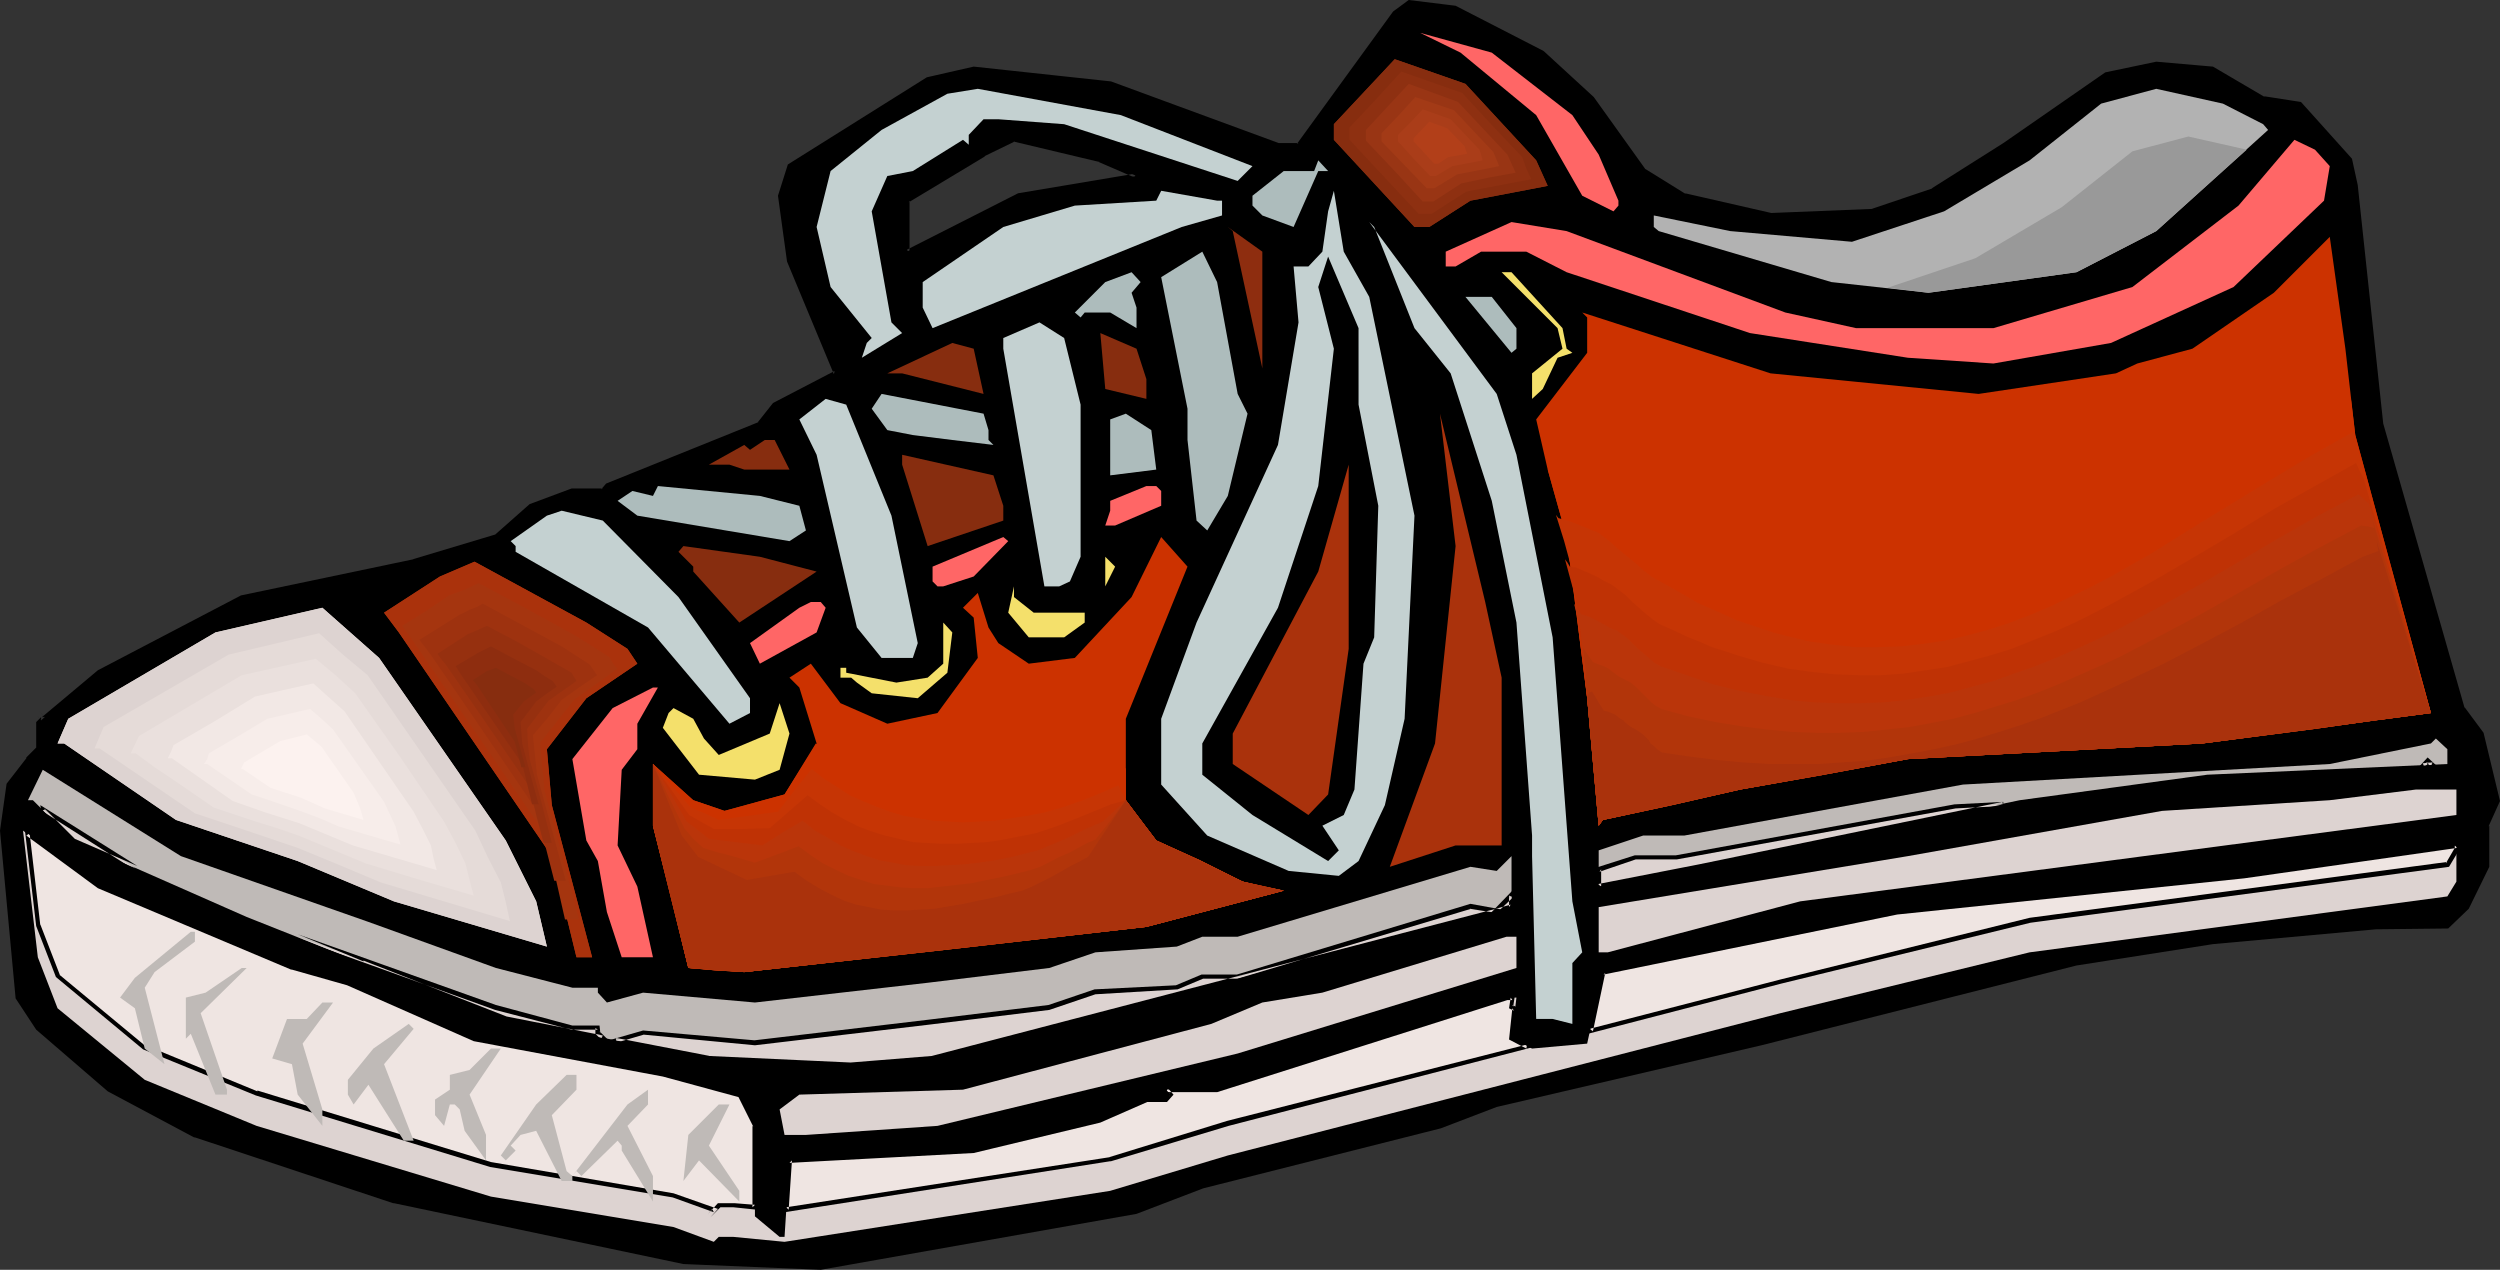 <?xml version="1.0" encoding="UTF-8" standalone="no"?>
<svg
   version="1.0"
   width="129.98mm"
   height="66.019mm"
   id="svg98"
   sodipodi:docname="Sneaker 35.wmf"
   xmlns:inkscape="http://www.inkscape.org/namespaces/inkscape"
   xmlns:sodipodi="http://sodipodi.sourceforge.net/DTD/sodipodi-0.dtd"
   xmlns="http://www.w3.org/2000/svg"
   xmlns:svg="http://www.w3.org/2000/svg">
  <rect width="100%" height="100%" fill="#333333" stroke="none"/>
  <sodipodi:namedview
     id="namedview98"
     pagecolor="#ffffff"
     bordercolor="#000000"
     borderopacity="0.25"
     inkscape:showpageshadow="2"
     inkscape:pageopacity="0.0"
     inkscape:pagecheckerboard="0"
     inkscape:deskcolor="#d1d1d1"
     inkscape:document-units="mm" />
  <defs
     id="defs1">
    <pattern
       id="WMFhbasepattern"
       patternUnits="userSpaceOnUse"
       width="6"
       height="6"
       x="0"
       y="0" />
  </defs>
  <path
     style="fill:#000000;fill-opacity:1;fill-rule:evenodd;stroke:none"
     d="m 223.331,34.584 -7.11,-3.071 -16.968,-4.04 -5.979,2.909 -15.029,9.05 V 49.452 L 200.222,38.462 Z m 79.83,-24.241 9.696,9.05 10.019,14.221 8.08,4.848 16.968,3.879 20.038,-0.808 11.958,-4.04 13.898,-9.05 20.038,-13.898 9.858,-2.101 10.989,0.97 10.019,5.979 7.11,0.97 10.019,11.151 0.97,5.01 5.01,46.866 15.998,55.754 3.878,5.01 3.07,13.09 -2.101,5.01 v 8.08 l -3.878,7.919 -3.878,3.879 h -14.221 l -31.997,2.909 -26.664,4.202 -62.054,15.837 -51.874,11.959 -11.15,4.202 -46.702,11.797 -12.928,5.01 -62.054,10.989 -26.987,-1.131 -56.883,-11.797 -39.107,-13.09 -16.806,-8.888 -14.059,-11.959 -4.04,-6.141 -3.07,-32.806 1.293,-9.05 3.878,-5.01 1.939,-1.939 v -5.01 l 0.97,-0.97 -0.97,-1.131 0.97,1.131 10.989,-9.05 28.118,-14.868 33.774,-6.949 16.16,-4.848 6.949,-6.141 8.08,-2.909 h 5.979 l 0.808,-0.97 30.058,-12.121 2.909,-3.879 11.958,-6.141 -9.05,-21.979 -1.939,-12.929 1.939,-5.818 27.149,-17.13 9.05,-2.101 26.826,3.071 32.966,11.959 h 4.04 l 18.907,-25.857 2.909,-2.262 9.05,1.293 z"
     id="path1" />
  <path
     style="fill:#000000;fill-opacity:1;fill-rule:evenodd;stroke:none"
     d="m 224.785,34.745 -8.565,-3.717 -16.968,-4.04 -6.141,2.909 h -0.162 L 177.921,39.109 V 50.098 l 22.462,-11.312 v 0.162 l 24.402,-4.202 -1.616,-0.646 -23.109,3.879 -21.978,11.151 0.646,0.323 V 39.432 l -0.162,0.323 15.029,-9.05 h -0.162 l 5.979,-2.909 h -0.323 l 16.968,4.04 h -0.162 l 7.11,3.071 0.162,-0.808 z"
     id="path2" />
  <path
     style="fill:#000000;fill-opacity:1;fill-rule:evenodd;stroke:none"
     d="m 303,10.828 -0.162,-0.162 9.696,9.05 v 0 l 10.019,14.221 8.242,4.848 17.13,4.04 20.2,-0.97 11.958,-4.04 14.059,-8.888 20.038,-14.06 -0.323,0.162 10.019,-2.101 h -0.162 l 10.989,0.97 h -0.162 l 10.181,5.979 7.11,0.97 -0.323,-0.162 10.019,10.989 -0.162,-0.162 0.97,5.01 5.01,46.866 v 0 l 16.16,56.078 3.878,5.01 -0.162,-0.162 3.07,13.09 v -0.323 l -2.101,5.01 v 8.242 -0.323 l -3.717,8.08 v -0.162 l -3.878,3.879 0.323,-0.162 h -14.221 l -31.997,3.071 -26.826,4.04 v 0 l -62.054,15.837 -51.874,11.959 -10.989,4.202 -46.864,11.959 v 0 l -13.09,4.848 h 0.162 l -61.893,10.989 v 0 l -26.987,-0.97 h 0.162 l -56.883,-11.959 v 0 l -39.107,-13.09 0.162,0.162 -16.968,-8.888 h 0.162 L 7.757,201.847 H 7.918 l -4.04,-5.979 v 0.162 L 0.808,163.061 v 0.162 l 1.293,-8.888 -0.162,0.162 3.878,-5.01 v 0 L 7.918,147.385 v -5.171 l -0.162,0.323 1.293,-1.293 -1.293,-1.454 -0.646,0.646 1.293,1.454 11.312,-9.373 h -0.162 l 28.118,-14.706 h -0.162 l 33.936,-7.111 v 0 l 16.16,-4.848 7.11,-6.141 -0.323,0.162 8.08,-2.909 v 0 l 6.141,-0.162 0.97,-0.97 h -0.162 l 30.058,-12.121 3.07,-4.04 -0.162,0.162 12.443,-6.303 -9.211,-22.463 v 0.162 L 153.681,38.462 v 0.162 l 1.939,-5.979 -0.162,0.323 27.149,-17.13 -0.162,0.162 9.05,-2.101 h -0.323 l 26.987,2.909 h -0.162 l 33.128,12.121 h 4.363 L 274.396,2.747 v 0.162 l 2.909,-2.101 h -0.323 l 8.888,1.293 -0.162,-0.162 17.291,8.888 0.323,-0.808 L 286.032,1.131 276.82,0 l -3.07,2.262 -18.907,26.019 0.323,-0.162 h -4.04 0.162 l -32.966,-12.121 -26.987,-2.909 -9.211,2.101 -27.31,17.13 -1.939,6.141 1.778,12.929 9.211,22.14 0.162,-0.646 -12.12,6.303 -3.07,3.879 0.323,-0.162 -30.058,12.121 -0.97,1.131 0.323,-0.162 h -6.141 l -8.242,3.071 -6.949,6.141 0.162,-0.162 -16.16,4.848 h 0.162 l -33.936,7.111 -28.118,14.706 -10.989,9.212 h 0.485 l -0.97,-1.131 -0.646,0.646 0.97,1.131 v -0.646 l -0.97,0.97 v 5.333 -0.323 l -1.939,1.939 v 0.162 L 1.293,154.011 0,163.223 l 3.07,32.968 4.04,6.141 14.059,12.121 16.968,9.05 h 0.162 l 38.946,12.929 h 0.162 l 56.883,11.959 v 0 l 26.987,1.131 62.054,-10.989 13.09,-5.01 v 0 l 46.702,-11.797 10.989,-4.202 52.035,-12.121 61.893,-15.676 v 0 l 26.826,-4.202 31.997,-2.909 h -0.162 l 14.382,-0.162 4.04,-3.879 4.04,-8.242 v -8.08 l -0.162,0.162 2.262,-5.01 -3.232,-13.413 -3.717,-5.01 v 0.162 L 468.316,83.228 v 0 l -5.01,-46.866 -1.131,-5.171 -10.019,-11.151 -7.272,-1.131 0.162,0.162 -10.181,-5.979 -11.15,-0.97 -10.019,2.101 -20.038,13.898 -14.059,8.888 h 0.162 l -11.958,4.04 h 0.162 l -20.038,0.808 h 0.162 l -16.968,-3.879 0.162,0.162 -8.08,-5.01 0.162,0.162 -10.181,-14.221 -9.858,-9.05 z"
     id="path3" />
  <path
     style="fill:#ff6666;fill-opacity:1;fill-rule:evenodd;stroke:none"
     d="m 308.979,22.625 5.171,7.757 3.878,9.05 v 0.97 l -0.97,1.131 -6.141,-3.071 -9.05,-15.837 -14.867,-12.282 -7.918,-3.879 14.059,3.879 z"
     id="path4" />
  <path
     style="fill:#872d0f;fill-opacity:1;fill-rule:evenodd;stroke:none"
     d="m 301.868,31.513 2.262,5.01 -15.19,2.909 -8.08,5.171 h -2.909 L 262.115,27.473 v -3.071 l 11.958,-12.767 13.898,4.848 z"
     id="path5" />
  <path
     style="fill:#872d0f;fill-opacity:1;fill-rule:evenodd;stroke:none"
     d="m 301.868,31.513 2.262,5.01 -15.19,2.909 -8.08,5.171 h -2.909 L 262.115,27.473 v -3.071 l 11.958,-12.767 13.898,4.848 z"
     id="path6" />
  <path
     style="fill:#8e3011;fill-opacity:1;fill-rule:evenodd;stroke:none"
     d="m 299.121,30.867 0.808,2.262 0.97,2.101 -12.766,2.424 -3.555,2.262 -3.232,2.101 h -2.586 l -6.787,-7.272 -6.787,-7.272 v -2.424 l 5.171,-5.495 5.01,-5.495 5.979,2.101 5.979,2.101 5.818,6.303 z"
     id="path7" />
  <path
     style="fill:#993514;fill-opacity:1;fill-rule:evenodd;stroke:none"
     d="m 296.212,30.382 1.616,3.555 -5.333,0.97 -5.333,1.131 -2.747,1.778 -2.747,1.778 h -2.101 l -5.494,-5.979 -5.656,-5.979 v -2.101 l 8.403,-9.05 9.696,3.555 4.848,5.171 z"
     id="path8" />
  <path
     style="fill:#a33a16;fill-opacity:1;fill-rule:evenodd;stroke:none"
     d="m 293.465,29.897 1.131,2.747 -4.04,0.808 -4.202,0.808 -4.525,2.747 h -1.454 l -4.363,-4.525 -4.525,-4.687 v -1.616 l 3.394,-3.555 3.232,-3.555 7.595,2.586 z"
     id="path9" />
  <path
     style="fill:#aa3d19;fill-opacity:1;fill-rule:evenodd;stroke:none"
     d="m 290.718,29.412 0.323,0.97 0.323,1.131 -5.979,1.131 -3.232,1.939 h -1.131 l -3.232,-3.394 -3.07,-3.394 v -1.293 l 2.424,-2.424 2.424,-2.586 2.747,0.97 2.747,0.97 2.747,2.909 z"
     id="path10" />
  <path
     style="fill:#b23f19;fill-opacity:1;fill-rule:evenodd;stroke:none"
     d="m 287.809,28.766 0.485,1.454 -3.717,0.646 -1.939,1.293 h -0.808 l -4.04,-4.363 v -0.646 l 3.07,-3.232 3.555,1.293 z"
     id="path11" />
  <path
     style="fill:#c4d1d1;fill-opacity:1;fill-rule:evenodd;stroke:none"
     d="m 246.117,32.645 -2.909,2.909 -34.098,-11.151 -12.928,-0.97 h -2.909 l -2.909,3.071 v 1.939 l -1.131,-0.97 -9.858,6.141 -5.01,0.97 -3.07,6.949 3.878,21.817 2.101,2.101 -7.918,4.848 0.97,-2.909 0.97,-0.97 -8.08,-10.02 -2.747,-11.797 2.747,-10.989 10.019,-8.08 12.928,-7.111 5.979,-0.97 28.118,5.171 z"
     id="path12" />
  <path
     style="fill:#b2b2b2;fill-opacity:1;fill-rule:evenodd;stroke:none"
     d="m 444.723,24.403 0.97,1.131 -21.978,19.878 -15.675,8.08 -29.088,4.04 -19.069,-2.101 -33.936,-10.02 -0.97,-0.808 v -2.262 l 15.029,3.071 23.917,2.101 18.099,-5.979 16.806,-10.02 14.059,-11.151 10.827,-2.909 13.09,2.909 z"
     id="path13" />
  <path
     style="fill:#ff6666;fill-opacity:1;fill-rule:evenodd;stroke:none"
     d="m 457.812,32.645 -1.131,6.787 -17.776,16.969 -24.078,10.989 -23.109,4.04 -16.806,-1.131 -31.027,-4.848 -36.037,-11.959 -7.918,-4.04 h -8.888 l -5.01,2.909 h -1.939 v -2.909 l 12.928,-5.818 10.827,1.778 42.986,15.999 13.898,3.071 h 26.987 l 27.31,-8.08 20.846,-15.999 10.989,-12.929 4.04,1.939 z"
     id="path14" />
  <path
     style="fill:#adbcbc;fill-opacity:1;fill-rule:evenodd;stroke:none"
     d="m 259.045,33.614 -4.848,10.989 -6.141,-2.262 -1.939,-1.939 V 38.462 l 6.141,-4.848 h 5.979 l 0.808,-2.101 1.939,2.101 z"
     id="path15" />
  <path
     style="fill:#c4d1d1;fill-opacity:1;fill-rule:evenodd;stroke:none"
     d="m 240.137,39.432 v 2.909 l -7.918,2.262 -48.965,19.878 -1.939,-4.04 v -5.01 l 15.837,-10.828 14.059,-4.202 15.998,-0.97 0.97,-1.939 10.989,1.939 z"
     id="path16" />
  <path
     style="fill:#c4d1d1;fill-opacity:1;fill-rule:evenodd;stroke:none"
     d="m 269.064,58.34 8.888,42.987 -1.939,39.917 -3.878,16.969 -5.171,10.989 -3.878,2.909 -9.858,-0.97 -15.998,-6.949 -9.05,-10.02 v -12.929 l 6.949,-18.908 15.998,-34.907 4.04,-24.079 -0.97,-10.989 h 2.909 l 2.747,-2.909 1.131,-7.919 1.131,-4.04 1.939,11.959 z"
     id="path17" />
  <path
     style="fill:#c4d1d1;fill-opacity:1;fill-rule:evenodd;stroke:none"
     d="m 297.99,89.369 7.11,35.877 3.878,51.876 1.939,10.02 -1.939,2.101 v 11.959 l -3.878,-0.97 h -3.232 l -0.808,-31.998 v -4.04 l -3.07,-41.856 -4.848,-23.918 -8.08,-25.049 -7.11,-8.888 -7.918,-19.878 -0.97,-0.97 25.048,33.776 z"
     id="path18" />
  <path
     style="fill:#8e2d0f;fill-opacity:1;fill-rule:evenodd;stroke:none"
     d="m 248.056,72.4 -5.818,-26.988 -0.97,-0.808 6.787,4.848 z"
     id="path19" />
  <path
     style="fill:#cc3200;fill-opacity:1;fill-rule:evenodd;stroke:none"
     d="m 462.822,85.49 14.867,54.623 -44.925,5.979 -57.853,3.071 -32.966,5.979 -26.987,5.979 -0.808,1.131 -2.262,-25.049 -4.04,-31.675 -3.717,-13.252 -2.262,-9.858 10.019,-13.09 v -6.949 l -0.97,-0.97 37.006,11.959 40.885,4.04 26.987,-4.04 4.202,-1.939 10.827,-2.909 15.998,-10.989 10.989,-10.989 3.07,21.979 z"
     id="path20" />
  <path
     style="fill:#adbcbc;fill-opacity:1;fill-rule:evenodd;stroke:none"
     d="m 243.208,77.41 1.939,3.879 -3.878,16.161 -4.04,6.787 -2.101,-1.939 -1.778,-15.837 v -6.141 l -5.171,-25.857 8.08,-5.01 2.909,5.979 z"
     id="path21" />
  <path
     style="fill:#000000;fill-opacity:1;fill-rule:evenodd;stroke:none"
     d="m 266.963,79.511 3.878,19.878 -0.808,25.857 -2.101,5.171 -1.778,24.726 -2.101,5.01 -4.202,2.101 3.232,4.848 -2.101,2.101 -14.867,-9.05 -9.858,-7.919 v -6.141 l 14.867,-26.665 7.918,-23.918 3.07,-26.988 -3.07,-12.121 1.939,-5.979 5.979,14.06 z"
     id="path22" />
  <path
     style="fill:#adbcbc;fill-opacity:1;fill-rule:evenodd;stroke:none"
     d="m 222.361,57.532 0.97,2.909 v 4.04 l -5.171,-3.071 h -5.01 l -0.808,0.97 -1.131,-0.97 5.979,-5.979 5.171,-1.939 1.778,1.939 z"
     id="path23" />
  <path
     style="fill:#f4e06b;fill-opacity:1;fill-rule:evenodd;stroke:none"
     d="m 307.04,64.481 0.808,4.04 1.131,0.808 -2.909,0.97 -2.909,6.141 -2.101,1.939 v -5.01 l 5.979,-4.848 -0.97,-4.04 -10.989,-10.989 h -3.232 5.171 z"
     id="path24" />
  <path
     style="fill:#adbcbc;fill-opacity:1;fill-rule:evenodd;stroke:none"
     d="m 297.99,64.481 v 4.04 l -0.97,0.808 -9.05,-10.989 h 5.171 z"
     id="path25" />
  <path
     style="fill:#c4d1d1;fill-opacity:1;fill-rule:evenodd;stroke:none"
     d="M 212.342,79.511 V 109.408 l -2.101,4.848 -2.101,0.97 h -2.909 l -8.08,-46.704 v -2.101 l 7.11,-3.071 4.848,3.071 z"
     id="path26" />
  <path
     style="fill:#872d0f;fill-opacity:1;fill-rule:evenodd;stroke:none"
     d="M 225.27,74.501 V 78.379 l -8.08,-1.939 -0.97,-10.989 7.11,3.071 z"
     id="path27" />
  <path
     style="fill:#872d0f;fill-opacity:1;fill-rule:evenodd;stroke:none"
     d="M 193.273,77.41 177.275,73.369 h -2.909 l 12.766,-5.979 4.202,1.131 z"
     id="path28" />
  <path
     style="fill:#adbcbc;fill-opacity:1;fill-rule:evenodd;stroke:none"
     d="m 194.243,84.52 v 1.939 l 0.97,0.97 -8.08,-0.97 -7.757,-0.97 -5.01,-0.97 -3.07,-4.202 1.939,-2.909 20.038,3.879 z"
     id="path29" />
  <path
     style="fill:#c4d1d1;fill-opacity:1;fill-rule:evenodd;stroke:none"
     d="m 175.174,101.327 5.171,25.049 -0.97,2.909 h -6.141 l -4.848,-5.979 -7.918,-33.937 -3.394,-6.949 5.171,-4.04 4.04,1.131 z"
     id="path30" />
  <path
     style="fill:#adbcbc;fill-opacity:1;fill-rule:evenodd;stroke:none"
     d="m 227.209,92.277 -9.05,1.131 V 82.419 l 3.07,-1.131 5.01,3.232 z"
     id="path31" />
  <path
     style="fill:#aa320c;fill-opacity:1;fill-rule:evenodd;stroke:none"
     d="m 295.081,133.164 v 32.968 h -9.05 l -12.928,4.202 8.888,-24.241 4.04,-38.786 -3.07,-26.019 8.888,37.008 z"
     id="path32" />
  <path
     style="fill:#872d0f;fill-opacity:1;fill-rule:evenodd;stroke:none"
     d="m 155.136,92.277 h -8.888 l -2.909,-0.97 h -4.04 l 6.949,-3.879 1.131,0.97 2.909,-1.939 h 1.939 z"
     id="path33" />
  <path
     style="fill:#872d0f;fill-opacity:1;fill-rule:evenodd;stroke:none"
     d="m 197.152,99.388 v 2.909 l -14.867,5.01 -5.01,-15.999 v -1.939 l 17.938,4.04 z"
     id="path34" />
  <path
     style="fill:#aa320c;fill-opacity:1;fill-rule:evenodd;stroke:none"
     d="m 260.984,156.112 -3.878,4.04 -14.867,-10.02 v -5.979 l 16.806,-31.837 5.979,-21.009 v 36.2 z"
     id="path35" />
  <path
     style="fill:#adbcbc;fill-opacity:1;fill-rule:evenodd;stroke:none"
     d="m 157.075,99.388 1.293,4.848 -3.232,2.101 -29.896,-5.01 -3.878,-2.909 2.909,-1.939 4.04,0.97 0.97,-1.939 20.038,1.939 z"
     id="path36" />
  <path
     style="fill:#ff6666;fill-opacity:1;fill-rule:evenodd;stroke:none"
     d="m 228.179,96.479 v 2.909 l -9.05,3.879 h -1.939 l 0.97,-2.909 v -1.939 l 7.11,-2.909 h 1.939 z"
     id="path37" />
  <path
     style="fill:#c4d1d1;fill-opacity:1;fill-rule:evenodd;stroke:none"
     d="m 133.32,117.327 14.059,19.878 v 2.909 l -4.04,2.101 -15.998,-18.908 -26.018,-14.868 v -1.131 l -0.97,-0.97 7.11,-5.01 2.909,-0.97 8.08,1.939 z"
     id="path38" />
  <path
     style="fill:#ff6666;fill-opacity:1;fill-rule:evenodd;stroke:none"
     d="m 191.334,113.286 -5.979,1.939 h -1.131 l -0.97,-0.97 v -2.909 l 13.898,-5.818 0.97,0.808 z"
     id="path39" />
  <path
     style="fill:#cc3200;fill-opacity:1;fill-rule:evenodd;stroke:none"
     d="m 221.23,141.244 v 15.999 l 5.979,7.919 16.968,8.08 8.08,1.778 -26.987,7.111 -79.022,8.888 -10.989,-0.808 -6.949,-27.958 v -12.121 l 7.918,7.111 6.141,2.101 11.797,-3.232 6.302,-10.02 -3.394,-10.989 -1.939,-1.939 4.202,-2.747 5.818,7.757 9.211,4.04 9.858,-2.101 7.918,-10.828 -0.808,-7.919 -2.101,-1.939 2.909,-2.909 2.101,6.787 1.939,3.071 5.979,4.04 9.05,-1.131 11.15,-11.959 5.818,-11.797 5.171,5.818 z"
     id="path40" />
  <path
     style="fill:#872d0f;fill-opacity:1;fill-rule:evenodd;stroke:none"
     d="m 160.469,112.317 -15.19,10.02 -9.05,-10.02 v -0.97 l -2.909,-2.909 0.97,-1.131 15.029,2.101 z"
     id="path41" />
  <path
     style="fill:#f4e06b;fill-opacity:1;fill-rule:evenodd;stroke:none"
     d="m 217.19,115.226 v -5.818 l 1.939,1.939 z"
     id="path42" />
  <path
     style="fill:#aa320c;fill-opacity:1;fill-rule:evenodd;stroke:none"
     d="m 123.301,127.508 1.939,2.909 -10.019,6.787 -7.757,10.02 0.97,10.989 7.918,29.897 h -3.07 l -4.848,-19.878 -30.058,-43.957 -2.909,-3.879 10.989,-7.111 6.787,-2.909 21.978,11.959 z"
     id="path43" />
  <path
     style="fill:#aa320c;fill-opacity:1;fill-rule:evenodd;stroke:none"
     d="m 123.301,127.508 1.939,2.909 -10.019,6.787 -7.757,10.02 0.97,10.989 7.918,29.897 h -3.07 l -4.848,-19.878 -30.058,-43.957 -2.909,-3.879 10.989,-7.111 6.787,-2.909 21.978,11.959 z"
     id="path44" />
  <path
     style="fill:#a5350f;fill-opacity:1;fill-rule:evenodd;stroke:none"
     d="m 119.745,129.124 0.646,1.131 0.485,0.646 0.485,0.485 -8.565,6.141 -6.626,8.404 0.323,4.687 0.323,2.262 0.162,2.424 3.394,12.605 3.394,12.767 h -2.747 l -1.939,-8.565 -2.101,-8.404 -25.533,-37.331 -1.131,-1.616 -1.293,-1.778 4.686,-2.909 4.525,-3.071 3.07,-1.131 2.747,-1.293 9.373,5.01 9.373,5.171 3.394,2.101 z"
     id="path45" />
  <path
     style="fill:#9e320f;fill-opacity:1;fill-rule:evenodd;stroke:none"
     d="m 115.867,130.578 1.454,2.101 -3.555,2.424 -3.394,2.424 -2.747,3.555 -2.909,3.394 0.808,7.757 5.656,20.847 h -2.262 l -1.778,-6.949 -1.616,-6.787 -10.504,-15.514 -10.504,-15.353 -2.101,-2.747 7.757,-4.848 2.262,-1.131 1.293,-0.485 1.131,-0.646 7.757,4.202 7.757,4.202 2.747,1.778 z"
     id="path46" />
  <path
     style="fill:#96300f;fill-opacity:1;fill-rule:evenodd;stroke:none"
     d="m 112.312,132.194 0.97,1.616 -2.747,1.939 -2.747,1.939 -4.202,5.495 0.162,3.071 0.323,2.909 2.262,8.242 2.101,8.242 h -1.616 l -1.454,-5.495 -0.646,-2.747 -0.646,-2.747 -8.242,-12.121 -8.242,-11.959 -0.808,-0.97 -0.808,-1.131 5.979,-3.879 1.939,-0.808 1.778,-0.808 6.141,3.232 5.979,3.394 2.262,1.293 z"
     id="path47" />
  <path
     style="fill:#8e2d0f;fill-opacity:1;fill-rule:evenodd;stroke:none"
     d="m 108.595,133.81 0.808,1.131 -2.101,1.454 -1.939,1.454 -1.454,1.939 -1.616,2.101 0.323,4.202 1.616,6.141 1.616,5.818 h -1.293 l -1.939,-7.919 -5.979,-8.727 -5.979,-8.727 -1.131,-1.778 4.363,-2.586 1.293,-0.646 1.293,-0.646 4.525,2.424 4.363,2.262 1.616,1.131 z"
     id="path48" />
  <path
     style="fill:#872d0f;fill-opacity:1;fill-rule:evenodd;stroke:none"
     d="m 104.878,135.427 0.485,0.646 -2.424,1.778 -2.101,2.586 0.323,2.747 2.101,7.596 h -0.808 l -1.293,-5.01 -7.434,-11.151 -0.808,-0.97 2.747,-1.778 1.778,-0.646 5.494,2.909 z"
     id="path49" />
  <path
     style="fill:#f4e06b;fill-opacity:1;fill-rule:evenodd;stroke:none"
     d="m 203.131,120.397 h 10.019 v 1.939 l -4.04,2.909 h -6.949 l -4.04,-4.848 1.131,-5.171 v 2.101 z"
     id="path50" />
  <path
     style="fill:#ff6666;fill-opacity:1;fill-rule:evenodd;stroke:none"
     d="m 162.246,119.427 -1.778,4.848 -11.15,6.141 -1.939,-4.04 9.696,-6.949 2.262,-1.131 h 1.939 z"
     id="path51" />
  <path
     style="fill:#ddd3d1;fill-opacity:1;fill-rule:evenodd;stroke:none"
     d="m 99.384,165.162 5.979,11.959 2.101,8.888 -30.058,-8.888 -18.907,-7.919 -23.917,-8.08 -21.978,-15.029 h -1.293 l 2.101,-4.848 28.926,-16.969 21.008,-4.848 11.15,9.858 z"
     id="path52" />
  <path
     style="fill:#ddd3d1;fill-opacity:1;fill-rule:evenodd;stroke:none"
     d="m 99.384,165.162 5.979,11.959 2.101,8.888 -30.058,-8.888 -18.907,-7.919 -23.917,-8.08 -21.978,-15.029 h -1.293 l 2.101,-4.848 28.926,-16.969 21.008,-4.848 11.15,9.858 z"
     id="path53" />
  <path
     style="fill:#e5dbd8;fill-opacity:1;fill-rule:evenodd;stroke:none"
     d="m 93.405,163.223 2.424,5.171 2.586,5.01 0.97,3.879 0.808,3.717 -25.371,-7.596 -8.08,-3.394 -8.242,-3.394 -10.019,-3.394 -10.181,-3.394 -18.746,-12.767 h -0.97 l 1.778,-4.202 12.282,-7.111 12.282,-7.111 8.888,-2.101 8.888,-2.101 4.686,4.202 4.848,4.04 z"
     id="path54" />
  <path
     style="fill:#eae0dd;fill-opacity:1;fill-rule:evenodd;stroke:none"
     d="m 87.264,161.445 2.262,4.202 1.939,4.04 0.808,3.232 0.808,3.071 -10.504,-3.071 -10.666,-3.232 -6.626,-2.747 -6.626,-2.747 -4.202,-1.454 -4.202,-1.293 -8.242,-2.747 -7.757,-5.333 -3.878,-2.586 -3.717,-2.747 h -0.97 l 1.616,-3.394 20.2,-11.959 7.272,-1.616 7.272,-1.616 3.878,3.232 1.939,1.778 1.939,1.778 8.888,12.605 z"
     id="path55" />
  <path
     style="fill:#f2e8e5;fill-opacity:1;fill-rule:evenodd;stroke:none"
     d="m 81.285,159.506 1.778,3.394 0.808,1.616 0.808,1.616 0.485,2.424 0.646,2.424 -8.242,-2.424 -8.242,-2.424 -10.504,-4.363 -6.626,-2.101 -6.464,-2.263 -11.958,-8.404 h -0.808 l 0.646,-1.293 0.485,-1.293 8.08,-4.687 7.918,-4.848 5.656,-1.293 5.818,-1.293 3.07,2.747 3.07,2.747 6.787,9.858 z"
     id="path56" />
  <path
     style="fill:#f7edea;fill-opacity:1;fill-rule:evenodd;stroke:none"
     d="m 75.467,157.567 1.131,2.424 1.131,2.424 0.485,1.778 0.485,1.778 -12.12,-3.555 -3.717,-1.616 -3.878,-1.454 -4.686,-1.616 -4.848,-1.616 -8.726,-5.979 h -0.646 l 0.646,-0.97 0.323,-1.131 5.818,-3.394 5.656,-3.394 4.202,-0.97 4.202,-0.97 2.262,1.939 2.262,2.101 5.01,7.111 z"
     id="path57" />
  <path
     style="fill:#fcf2ef;fill-opacity:1;fill-rule:evenodd;stroke:none"
     d="m 69.488,155.789 1.293,3.071 0.646,2.263 -7.595,-2.263 -4.686,-2.101 -5.979,-1.939 -5.494,-3.717 h -0.323 l 0.646,-1.293 7.11,-4.202 5.171,-1.293 2.909,2.424 z"
     id="path58" />
  <path
     style="fill:#f4e06b;fill-opacity:1;fill-rule:evenodd;stroke:none"
     d="m 186.163,132.194 -5.818,5.01 -9.05,-0.97 -2.909,-2.101 -1.131,-0.97 h -2.101 v -1.939 h 1.131 v 0.97 l 9.858,1.939 6.141,-0.97 3.07,-2.747 v -8.08 l 1.778,1.939 z"
     id="path59" />
  <path
     style="fill:#ff6666;fill-opacity:1;fill-rule:evenodd;stroke:none"
     d="m 125.24,142.214 v 5.01 l -3.07,4.04 -0.808,14.868 3.878,8.08 3.07,13.898 h -6.141 l -2.909,-8.888 -1.778,-10.02 -2.262,-4.04 -2.747,-15.999 7.918,-10.02 7.918,-4.04 h 0.97 z"
     id="path60" />
  <path
     style="fill:#f4e06b;fill-opacity:1;fill-rule:evenodd;stroke:none"
     d="m 153.197,151.264 -4.848,1.939 -10.989,-0.97 -7.11,-9.212 1.131,-2.909 0.97,-0.97 3.878,2.101 2.101,3.879 2.909,3.232 10.019,-4.202 1.939,-5.979 1.939,5.979 z"
     id="path61" />
  <path
     style="fill:#bfbab7;fill-opacity:1;fill-rule:evenodd;stroke:none"
     d="m 480.921,150.133 -47.187,2.101 -36.845,5.01 -63.024,13.09 -19.715,3.879 v -7.111 l 8.726,-2.909 h 8.08 l 54.782,-10.02 72.074,-4.04 19.877,-4.04 0.97,-0.97 2.262,2.101 z"
     id="path62" />
  <path
     style="fill:#bfbab7;fill-opacity:1;fill-rule:evenodd;stroke:none"
     d="m 72.397,181.161 25.048,9.05 15.029,3.879 h 5.01 v 0.97 l 1.778,1.939 7.11,-1.939 21.978,1.939 33.936,-3.879 23.917,-2.909 9.05,-3.071 15.998,-1.131 5.01,-1.939 h 6.949 l 45.733,-13.737 5.171,0.808 2.909,-2.909 V 178.252 L 183.254,207.988 167.256,209.119 139.299,207.988 99.384,200.231 71.266,189.242 48.48,180.192 14.382,165.162 6.464,157.243 H 5.494 l 2.909,-5.979 27.149,16.969 z"
     id="path63" />
  <path
     style="fill:#ddd3d1;fill-opacity:1;fill-rule:evenodd;stroke:none"
     d="M 482.699,160.152 353.742,177.121 315.928,187.141 h -1.778 v -8.888 l 60.762,-10.02 49.934,-8.888 32.966,-2.101 16.968,-2.101 h 7.918 z"
     id="path64" />
  <path
     style="fill:#ddd3d1;fill-opacity:1;fill-rule:evenodd;stroke:none"
     d="m 57.368,190.211 10.989,2.909 24.886,10.989 37.006,7.111 15.029,3.879 3.07,6.141 v 17.777 l 4.848,4.04 h 0.97 l 0.97,-15.029 36.198,-1.939 24.886,-5.979 9.05,-4.04 h 3.878 l 0.97,-0.97 -0.97,-0.97 h 10.019 l 56.883,-18.1 h 1.939 l -0.97,8.08 4.04,1.939 10.827,-0.97 3.07,-14.06 57.853,-11.797 68.034,-7.111 41.854,-5.979 v 7.111 l -1.778,2.909 -82.093,10.989 -48.965,11.959 -108.595,27.958 -23.109,6.949 -63.994,10.02 -10.019,-0.97 h -2.909 l -1.939,1.939 0.97,-0.97 -7.918,-2.909 L 96.475,235.138 50.419,221.24 28.442,212.19 11.312,198.13 7.434,188.11 4.525,163.223 19.392,174.212 Z"
     id="path65" />
  <path
     style="fill:#efe5e2;fill-opacity:1;fill-rule:evenodd;stroke:none"
     d="m 482.699,166.132 v 0.808 l -1.778,2.909 -82.093,10.989 -48.965,12.121 -37.33,9.535 2.424,-11.474 57.853,-11.797 68.034,-7.111 z m -334.35,55.108 v 11.474 4.525 l -4.202,-0.323 h -2.909 l -1.939,1.939 0.97,-0.97 -7.918,-3.071 -35.875,-5.979 -46.056,-14.06 -21.978,-8.888 -17.13,-14.06 -3.878,-10.02 -2.101,-18.1 14.059,10.504 37.976,15.999 10.989,2.909 24.886,10.989 37.006,7.111 15.029,3.879 z m 148.833,-25.211 -0.162,1.778 0.646,0.323 -0.646,5.979 3.07,1.454 -58.822,15.191 -23.109,7.111 -63.509,9.858 0.485,-9.696 36.198,-1.939 24.886,-5.979 9.05,-4.04 h 3.878 l 0.97,-0.97 -0.97,-0.97 h 10.019 l 56.883,-18.1 z"
     id="path66" />
  <path
     style="fill:#000000;fill-opacity:1;fill-rule:evenodd;stroke:none"
     d="m 482.86,166.617 -0.485,-0.485 v 0.808 -0.323 l -1.778,3.071 0.323,-0.323 -82.093,10.989 v 0 l -48.965,12.121 -37.491,9.696 0.646,0.485 2.424,-11.474 -0.323,0.323 57.691,-11.797 68.195,-7.111 41.854,-5.979 0.323,-0.97 -42.339,5.979 -68.034,7.111 -58.176,11.959 -2.586,12.444 37.976,-9.858 48.965,-11.959 v 0 l 82.254,-10.989 1.939,-3.232 v -1.454 z"
     id="path67" />
  <path
     style="fill:#000000;fill-opacity:1;fill-rule:evenodd;stroke:none"
     d="m 148.025,221.401 -0.162,-0.162 v 15.999 l 0.485,-0.485 -4.04,-0.323 h -0.162 -3.07 l -1.939,2.101 0.485,0.646 1.454,-1.616 -8.726,-3.071 -35.875,-6.141 v 0 L 50.581,214.291 v 0.162 l -21.978,-9.05 v 0.162 l -16.968,-14.06 0.162,0.162 -3.878,-10.02 v 0.162 l -2.101,-18.1 -0.646,0.485 14.059,10.343 37.976,15.999 h 0.162 l 10.827,3.071 v 0 l 24.886,10.989 37.168,6.949 v 0 l 14.867,4.04 -0.162,-0.323 3.07,6.141 0.808,-0.323 -3.394,-6.303 -15.029,-4.04 v 0 l -37.168,-7.111 h 0.162 L 68.518,192.797 v -0.162 l -10.989,-2.909 v 0 L 19.554,173.727 h 0.162 l -14.867,-10.989 2.262,19.231 3.878,10.02 17.13,14.221 22.139,9.05 v 0 l 46.056,14.06 v 0 l 35.875,5.979 v 0 l 8.08,2.909 -0.323,-0.646 -0.808,0.97 0.485,0.646 1.939,-1.939 h -0.323 2.909 v 0 l 4.686,0.485 V 221.078 Z"
     id="path68" />
  <path
     style="fill:#000000;fill-opacity:1;fill-rule:evenodd;stroke:none"
     d="m 297.182,196.514 -0.323,-0.485 -0.323,2.101 0.97,0.485 -0.323,-0.485 -0.646,6.141 3.394,1.778 0.162,-0.808 -58.984,15.029 -23.109,7.111 h 0.162 l -63.67,9.858 0.485,0.485 0.646,-9.696 -0.485,0.485 36.198,-1.939 24.886,-5.979 9.211,-4.04 h -0.162 4.04 l 1.293,-1.454 -1.131,-1.293 -0.323,0.808 h 10.019 l 57.045,-18.1 h -0.162 1.131 l 0.485,-0.808 h -1.778 l -56.883,17.938 h 0.162 -11.15 l 1.778,1.778 v -0.646 l -0.97,0.97 0.323,-0.162 h -4.04 l -9.211,4.202 0.162,-0.162 -24.886,5.979 h 0.162 l -36.522,2.101 -0.646,10.504 63.994,-10.02 h 0.162 l 23.109,-6.949 59.954,-15.514 -4.202,-2.101 0.162,0.485 0.808,-6.141 -0.97,-0.485 0.162,0.323 0.323,-2.101 z"
     id="path69" />
  <path
     style="fill:#bfbab7;fill-opacity:1;fill-rule:evenodd;stroke:none"
     d="m 38.299,185.04 -7.918,5.979 -1.939,3.071 3.878,15.029 -3.878,-3.071 -1.939,-7.919 -2.909,-2.101 2.909,-3.879 10.989,-9.05 h 0.808 z"
     id="path70" />
  <path
     style="fill:#ddd3d1;fill-opacity:1;fill-rule:evenodd;stroke:none"
     d="m 297.99,190.211 -54.782,16.807 -58.984,14.221 -25.856,1.778 h -4.202 l -0.97,-5.01 3.878,-2.909 32.158,-0.97 48.803,-12.929 10.019,-4.202 11.797,-1.939 36.198,-10.989 h 1.939 z"
     id="path71" />
  <path
     style="fill:#bfbab7;fill-opacity:1;fill-rule:evenodd;stroke:none"
     d="m 39.43,199.1 5.171,15.029 v 0.97 h -2.262 l -4.848,-11.959 -0.97,0.97 v -8.08 l 3.878,-0.97 7.11,-4.848 h 0.97 z"
     id="path72" />
  <path
     style="fill:#bfbab7;fill-opacity:1;fill-rule:evenodd;stroke:none"
     d="m 59.469,205.079 3.878,12.929 v 3.232 l -4.848,-6.141 -1.131,-5.979 -3.878,-1.131 2.909,-7.757 h 3.878 l 3.07,-3.232 h 2.101 z"
     id="path73" />
  <path
     style="fill:#bfbab7;fill-opacity:1;fill-rule:evenodd;stroke:none"
     d="m 75.467,209.119 5.818,15.029 h -1.939 l -6.949,-10.989 -2.909,3.879 -1.131,-1.939 v -2.909 l 5.01,-6.141 6.949,-4.848 0.97,0.97 z"
     id="path74" />
  <path
     style="fill:#bfbab7;fill-opacity:1;fill-rule:evenodd;stroke:none"
     d="m 92.273,215.099 3.232,7.919 v 5.01 l -4.202,-5.818 -0.97,-4.202 -0.97,-0.97 H 88.395 l -1.131,4.202 -1.778,-2.101 v -3.071 l 2.909,-1.939 v -2.909 l 3.878,-0.97 4.202,-4.202 h 1.939 z"
     id="path75" />
  <path
     style="fill:#bfbab7;fill-opacity:1;fill-rule:evenodd;stroke:none"
     d="m 113.281,214.129 -4.848,5.01 2.909,10.989 1.131,0.97 10.827,-14.06 4.04,-2.909 v 2.909 l -4.04,4.202 5.01,9.858 v 5.01 l -6.141,-10.02 v -0.97 l -0.808,-0.97 -7.11,6.949 -0.97,-0.97 -0.808,0.97 v 0.97 h -2.101 l -5.01,-9.858 -3.07,0.808 -1.939,2.101 0.97,0.97 -1.939,1.939 -0.97,-0.97 6.949,-10.02 5.979,-5.818 h 1.939 z"
     id="path76" />
  <path
     style="fill:#bfbab7;fill-opacity:1;fill-rule:evenodd;stroke:none"
     d="m 139.299,225.118 5.979,8.888 v 2.101 l -7.918,-8.08 -3.07,4.04 0.97,-9.05 5.979,-5.979 h 2.101 z"
     id="path77" />
  <path
     style="fill:#cc3200;fill-opacity:1;fill-rule:evenodd;stroke:none"
     d="m 304.131,92.277 2.262,0.646 2.101,0.646 0.808,0.323 0.97,0.323 0.646,0.162 0.646,0.323 0.646,0.323 0.808,0.485 0.808,0.646 0.808,0.646 1.939,1.616 2.101,1.778 1.939,1.616 1.939,1.616 0.97,0.808 0.808,0.646 0.646,0.323 0.646,0.485 2.586,1.778 2.586,1.616 2.424,1.616 2.586,1.454 2.424,1.293 2.424,1.293 2.586,1.131 2.262,0.97 2.424,0.97 2.424,0.808 2.424,0.646 2.262,0.646 2.262,0.485 2.262,0.485 4.686,0.646 4.363,0.323 4.363,-0.162 4.363,-0.323 4.363,-0.646 4.202,-0.808 4.04,-1.131 4.202,-1.454 4.04,-1.454 4.04,-1.778 4.04,-1.939 4.04,-2.101 4.04,-2.101 7.918,-4.687 7.757,-5.01 7.918,-5.01 7.918,-5.171 8.08,-4.848 4.04,-2.262 4.04,-2.262 0.808,6.787 14.867,54.623 -44.925,5.979 -57.853,3.071 -32.966,5.979 -26.987,5.979 -0.808,1.131 -2.262,-25.049 -4.04,-31.675 z"
     id="path78" />
  <path
     style="fill:#c63505;fill-opacity:1;fill-rule:evenodd;stroke:none"
     d="m 306.232,101.812 2.262,0.646 2.101,0.808 0.808,0.323 0.808,0.323 0.323,0.162 0.323,0.162 0.646,0.162 0.646,0.323 0.646,0.485 1.454,1.131 1.616,1.454 1.778,1.454 1.778,1.454 1.616,1.454 1.454,1.131 0.808,0.485 0.646,0.323 2.586,1.454 2.586,1.454 2.424,1.454 2.586,1.131 2.586,1.131 2.424,1.131 2.424,0.808 2.424,0.808 2.424,0.808 2.424,0.646 4.686,1.131 4.686,0.646 4.525,0.485 h 4.363 l 4.363,-0.162 4.363,-0.485 4.363,-0.646 4.202,-0.97 4.202,-1.131 4.04,-1.293 4.202,-1.616 3.878,-1.616 4.04,-1.939 4.04,-1.939 4.04,-2.101 7.918,-4.525 7.757,-4.848 7.918,-4.848 7.918,-4.848 8.08,-4.848 4.04,-2.262 4.04,-2.262 0.646,2.586 0.323,1.293 0.323,1.293 -0.162,-0.323 7.11,25.211 6.949,25.211 -11.15,1.454 -11.312,1.616 -22.462,2.909 -57.853,3.071 -16.483,3.071 -16.483,2.909 -13.413,3.071 -13.574,2.909 -0.808,1.131 -1.131,-12.444 -1.131,-12.605 -1.616,-12.767 -1.454,-12.767 -1.454,-5.333 -1.616,-5.171 z"
     id="path79" />
  <path
     style="fill:#bf3205;fill-opacity:1;fill-rule:evenodd;stroke:none"
     d="m 308.494,111.347 1.131,0.162 1.131,0.485 1.939,0.808 1.616,0.808 0.485,0.323 0.646,0.323 1.293,0.646 1.293,0.97 1.454,1.131 1.293,1.293 2.747,2.424 1.454,1.131 1.131,0.808 2.586,1.131 2.747,1.293 2.424,0.97 2.586,1.131 2.586,0.808 2.424,0.808 5.01,1.454 4.848,1.131 4.686,0.646 4.686,0.485 4.525,0.162 h 4.525 l 4.363,-0.323 4.363,-0.646 4.202,-0.646 4.202,-1.131 4.202,-1.131 4.202,-1.293 4.04,-1.616 4.04,-1.616 4.04,-1.778 3.878,-1.939 4.04,-2.101 7.918,-4.363 7.757,-4.525 7.918,-4.687 7.918,-4.848 8.08,-4.525 8.08,-4.525 0.808,1.778 0.97,1.778 -0.162,-0.323 -0.162,-0.323 6.626,23.11 3.394,11.636 3.232,11.474 -11.15,1.454 -11.312,1.616 -22.462,2.909 -57.853,3.071 -16.483,3.071 -16.483,2.909 -13.413,3.071 -13.574,2.909 -0.808,1.131 -1.131,-12.444 -1.131,-12.605 -2.262,-19.554 -2.101,-7.757 0.485,0.646 z"
     id="path80" />
  <path
     style="fill:#ba350a;fill-opacity:1;fill-rule:evenodd;stroke:none"
     d="m 310.756,120.72 1.131,0.323 1.131,0.485 1.778,0.97 0.646,0.323 0.808,0.485 0.646,0.323 0.646,0.162 1.131,0.808 1.131,0.808 2.101,2.101 2.101,1.778 1.131,0.97 1.131,0.646 5.171,1.778 5.171,1.778 5.171,1.293 5.01,0.97 4.848,0.808 4.848,0.485 4.686,0.162 h 4.525 l 4.525,-0.162 4.363,-0.485 4.363,-0.646 4.363,-0.808 4.202,-1.131 4.202,-1.131 4.04,-1.454 4.202,-1.454 4.04,-1.616 4.04,-1.778 3.878,-1.778 4.04,-1.939 7.757,-4.202 7.918,-4.363 7.757,-4.525 7.918,-4.687 7.918,-4.525 8.242,-4.363 2.101,1.939 v -0.485 l -0.323,-0.485 6.302,21.009 6.141,21.009 -11.15,1.454 -11.312,1.616 -22.462,2.909 -57.853,3.071 -16.483,3.071 -16.483,2.909 -13.413,3.071 -13.574,2.909 -0.808,1.131 -1.131,-12.444 -1.131,-12.605 -0.323,-3.232 -0.323,-3.394 -0.646,-6.787 -0.646,-2.586 -0.646,-2.586 z"
     id="path81" />
  <path
     style="fill:#b2350a;fill-opacity:1;fill-rule:evenodd;stroke:none"
     d="m 313.019,130.093 1.131,0.485 0.97,0.323 0.97,0.485 0.808,0.646 0.646,0.485 0.646,0.485 0.646,0.323 0.646,0.323 0.97,0.485 0.97,0.808 3.07,3.071 0.808,0.646 1.131,0.646 5.333,1.454 5.333,1.131 5.01,0.808 5.01,0.646 5.01,0.485 4.686,0.162 h 4.848 l 4.525,-0.162 4.525,-0.485 4.525,-0.485 4.363,-0.808 4.202,-0.808 4.202,-1.131 4.202,-1.293 4.202,-1.293 4.04,-1.454 4.04,-1.616 4.04,-1.778 4.04,-1.778 3.878,-1.778 7.757,-4.04 7.918,-4.202 7.757,-4.363 7.918,-4.525 7.918,-4.363 8.242,-4.363 1.293,0.162 1.293,0.323 -0.323,-1.616 5.818,19.231 2.747,9.373 2.909,9.373 -11.15,1.454 -11.312,1.616 -22.462,2.909 -57.853,3.071 -16.483,3.071 -16.483,2.909 -13.413,3.071 -13.574,2.909 -0.808,1.131 -1.131,-12.444 -1.131,-12.605 -0.323,-3.555 v -1.939 l -0.162,-1.616 -0.162,-1.454 -0.162,-1.293 z"
     id="path82" />
  <path
     style="fill:#aa320c;fill-opacity:1;fill-rule:evenodd;stroke:none"
     d="m 315.12,139.628 1.131,0.323 1.131,0.485 0.808,0.646 0.808,0.485 0.646,0.646 0.646,0.485 0.485,0.323 0.646,0.323 0.97,0.646 0.646,0.485 0.97,0.97 0.323,0.646 0.646,0.485 0.646,0.646 0.97,0.646 5.494,0.808 5.171,0.646 5.171,0.485 5.171,0.323 h 4.848 4.848 l 4.686,-0.323 4.686,-0.323 4.525,-0.646 4.525,-0.808 4.363,-0.808 4.363,-0.97 4.202,-1.131 4.202,-1.293 4.04,-1.293 4.202,-1.454 4.04,-1.616 4.04,-1.616 7.757,-3.555 7.918,-3.717 7.757,-4.04 7.918,-4.202 7.757,-4.363 7.918,-4.202 8.08,-4.363 3.07,-1.131 -0.323,-1.939 10.666,33.776 -44.925,5.979 -57.853,3.071 -32.966,5.979 -26.987,5.979 -0.808,1.131 -2.262,-25.049 0.323,-1.131 0.646,-0.162 z"
     id="path83" />
  <path
     style="fill:#cc3200;fill-opacity:1;fill-rule:evenodd;stroke:none"
     d="m 160.307,146.093 2.424,1.939 2.586,1.778 2.586,1.454 2.747,1.293 2.586,1.293 2.747,0.97 2.909,0.808 2.747,0.646 3.07,0.646 2.909,0.162 3.07,0.323 h 3.07 l 3.232,-0.323 3.07,-0.162 3.394,-0.646 3.232,-0.646 3.878,-0.97 3.717,-1.131 3.555,-1.293 3.394,-1.293 v 6.303 l 5.979,7.919 16.968,8.08 8.08,1.778 -26.987,7.111 -79.022,8.888 -10.989,-0.808 -6.949,-27.958 v -12.121 l 7.918,7.111 6.141,2.101 11.797,-3.232 z"
     id="path84" />
  <path
     style="fill:#c63505;fill-opacity:1;fill-rule:evenodd;stroke:none"
     d="m 159.499,151.102 2.424,1.939 2.586,1.616 2.424,1.616 2.586,1.131 2.747,1.131 2.586,0.97 2.747,0.808 2.909,0.485 2.909,0.485 2.909,0.162 2.909,0.162 3.07,-0.162 3.07,-0.162 3.232,-0.485 3.232,-0.485 3.394,-0.646 3.878,-1.131 3.717,-1.293 3.555,-1.454 3.394,-1.454 1.454,2.909 2.909,3.879 3.07,4.04 8.565,3.879 8.403,4.202 4.04,0.97 4.04,0.808 -26.987,7.111 -39.592,4.525 -39.43,4.363 -5.494,-0.323 -5.494,-0.485 -3.394,-14.06 -3.555,-13.898 v -12.121 l 7.434,8.565 2.747,1.131 2.747,1.293 5.818,-0.808 5.818,-0.808 3.232,-4.202 z"
     id="path85" />
  <path
     style="fill:#bf3205;fill-opacity:1;fill-rule:evenodd;stroke:none"
     d="m 158.691,156.274 2.424,1.778 2.424,1.616 2.586,1.454 2.586,1.293 2.586,0.97 2.586,0.808 2.747,0.646 2.747,0.646 2.747,0.162 2.909,0.162 h 2.909 l 2.909,-0.162 3.07,-0.162 3.232,-0.485 3.232,-0.646 3.232,-0.646 1.939,-0.646 1.939,-0.646 3.717,-1.454 3.555,-1.454 3.555,-1.454 2.909,-0.808 2.909,3.879 3.07,4.04 8.565,3.879 8.403,4.202 4.04,0.97 4.04,0.808 -26.987,7.111 -39.592,4.525 -39.43,4.363 -5.494,-0.323 -5.494,-0.485 -3.394,-14.06 -3.555,-13.898 v -12.121 l 3.555,5.01 3.555,5.01 2.262,1.293 2.586,1.454 h 5.494 l 5.494,-0.162 3.717,-3.232 z"
     id="path86" />
  <path
     style="fill:#ba350a;fill-opacity:1;fill-rule:evenodd;stroke:none"
     d="m 157.721,161.284 2.424,1.939 2.586,1.454 2.424,1.454 2.586,1.131 2.586,0.97 2.424,0.808 2.747,0.485 2.586,0.485 2.747,0.162 h 2.747 l 2.909,-0.162 2.909,-0.162 2.909,-0.323 3.232,-0.485 3.232,-0.646 3.232,-0.808 1.939,-0.485 1.939,-0.808 3.878,-1.616 3.555,-1.778 3.394,-1.454 2.262,-2.101 2.262,-2.101 2.909,3.879 3.07,4.04 8.565,3.879 8.403,4.202 4.04,0.97 4.04,0.808 -26.987,7.111 -39.592,4.525 -39.43,4.363 -5.494,-0.323 -5.494,-0.485 -3.394,-14.06 -3.555,-13.898 v -12.121 l 3.394,5.656 3.232,5.656 2.101,1.616 2.262,1.778 10.504,1.293 4.04,-2.586 z"
     id="path87" />
  <path
     style="fill:#b2350a;fill-opacity:1;fill-rule:evenodd;stroke:none"
     d="m 156.913,166.293 2.424,1.778 2.424,1.616 2.586,1.293 2.424,1.131 2.424,0.808 2.586,0.808 2.586,0.323 2.586,0.323 2.586,0.162 h 2.747 l 2.747,-0.323 2.909,-0.323 2.909,-0.323 3.07,-0.646 3.232,-0.646 3.394,-0.808 1.939,-0.485 1.939,-0.646 3.717,-1.939 1.939,-0.808 1.778,-0.97 1.778,-0.97 1.616,-0.646 3.07,-3.879 2.909,-3.879 2.909,3.879 3.07,4.04 8.565,3.879 8.403,4.202 4.04,0.97 4.04,0.808 -26.987,7.111 -39.592,4.525 -39.43,4.363 -5.494,-0.323 -5.494,-0.485 -3.394,-14.06 -3.555,-13.898 v -12.121 l 3.07,6.464 3.07,6.141 1.778,2.101 1.939,1.778 2.586,0.808 2.586,0.646 5.01,1.454 4.363,-1.616 z"
     id="path88" />
  <path
     style="fill:#aa320c;fill-opacity:1;fill-rule:evenodd;stroke:none"
     d="m 156.105,171.303 2.424,1.778 2.424,1.454 2.424,1.293 2.424,1.131 2.424,0.808 2.424,0.485 2.424,0.485 2.586,0.162 h 2.586 l 2.586,-0.162 2.747,-0.162 2.909,-0.485 2.909,-0.485 2.909,-0.646 3.232,-0.646 3.232,-0.808 2.101,-0.485 1.939,-0.808 1.939,-0.97 1.939,-0.97 3.717,-2.101 1.616,-0.808 1.778,-0.97 7.434,-11.151 5.979,7.919 16.968,8.08 8.08,1.778 -26.987,7.111 -79.022,8.888 -10.989,-0.808 -6.949,-27.958 v -12.121 l 5.656,14.06 3.232,4.202 9.534,4.525 z"
     id="path89" />
  <path
     style="fill:#999999;fill-opacity:1;fill-rule:evenodd;stroke:none"
     d="m 370.872,56.562 17.291,-5.818 16.968,-10.02 13.898,-10.989 10.989,-2.909 11.474,2.586 -17.776,15.999 -15.675,8.08 -29.088,4.04 z"
     id="path90" />
  <path
     style="fill:#ddd3d1;fill-opacity:1;fill-rule:evenodd;stroke:none"
     d="m 8.403,159.183 v -0.162 L 26.664,170.657 14.382,165.162 Z m 63.994,29.736 25.048,9.05 15.029,4.04 h 5.01 v 0.97 l 0.97,0.97 -19.069,-3.717 -28.118,-10.989 -12.928,-5.171 z m 48.642,15.514 5.333,-1.454 21.978,1.939 33.936,-4.04 23.917,-2.909 9.05,-3.071 15.998,-0.97 5.01,-1.939 h 6.949 l 45.733,-13.898 5.171,0.808 -110.857,29.089 -15.998,1.131 -27.957,-1.131 z m 173.073,-25.534 2.909,-2.909 v 2.262 z"
     id="path91" />
  <path
     style="fill:#000000;fill-opacity:1;fill-rule:evenodd;stroke:none"
     d="m 8.726,158.859 0.162,0.323 v -0.162 l -0.646,0.323 18.261,11.636 0.485,-0.808 -12.282,-5.333 v 0 l -5.979,-5.979 -0.646,0.485 6.141,6.141 12.282,5.495 0.485,-0.808 -19.069,-11.959 0.162,1.131 z"
     id="path92" />
  <path
     style="fill:#000000;fill-opacity:1;fill-rule:evenodd;stroke:none"
     d="m 72.235,189.403 25.048,9.05 15.029,3.879 h 5.171 l -0.485,-0.323 v 1.131 l 1.131,1.131 0.323,-0.808 -18.907,-3.717 v 0 L 71.427,188.757 v 0.162 l -12.928,-5.333 -0.323,0.808 14.059,5.01 0.323,-0.808 -14.059,-5.01 -0.323,0.808 12.928,5.171 v 0.162 l 28.118,10.989 20.523,3.879 -1.939,-1.939 0.162,0.323 -0.162,-1.454 h -5.333 v 0 l -15.029,-4.04 -24.886,-8.888 z"
     id="path93" />
  <path
     style="fill:#000000;fill-opacity:1;fill-rule:evenodd;stroke:none"
     d="m 121.038,203.948 v 0.97 l 5.494,-1.616 h -0.162 l 21.978,2.101 34.098,-4.04 23.755,-2.909 9.05,-3.071 v 0 l 16.16,-0.97 5.01,-2.101 h -0.162 6.949 l 45.894,-13.737 h -0.323 l 5.171,0.808 v -0.808 l -110.857,28.928 v 0 l -15.998,1.293 h 0.162 l -27.957,-1.293 h 0.162 l -18.422,-3.555 -1.939,0.646 20.2,3.879 v 0 l 27.957,1.131 v 0 l 15.998,-1.131 112.797,-29.574 -7.11,-1.293 -45.894,13.898 h 0.162 -7.11 l -5.01,2.101 h 0.162 l -16.16,0.808 -9.05,3.071 v 0 l -23.755,2.909 -34.098,4.04 h 0.162 l -21.978,-1.939 -7.272,2.101 z"
     id="path94" />
  <path
     style="fill:#000000;fill-opacity:1;fill-rule:evenodd;stroke:none"
     d="m 293.95,178.576 0.323,0.646 3.07,-2.909 -0.808,-0.323 v 2.262 l 0.323,-0.485 -2.909,0.808 -1.293,1.131 4.686,-1.131 v -3.717 l -4.686,4.848 z"
     id="path95" />
  <path
     style="fill:#ddd3d1;fill-opacity:1;fill-rule:evenodd;stroke:none"
     d="m 476.073,150.456 0.97,-0.97 0.97,0.808 z m -161.923,20.362 7.11,-2.424 h 8.08 l 54.944,-10.02 9.373,-0.323 -59.792,12.282 -19.715,3.879 z"
     id="path96" />
  <path
     style="fill:#000000;fill-opacity:1;fill-rule:evenodd;stroke:none"
     d="m 476.073,149.971 0.323,0.808 0.97,-0.97 h -0.646 l 0.97,0.808 0.323,-0.808 -1.939,0.162 -0.97,0.97 4.04,-0.162 -2.101,-1.939 -1.939,2.101 z"
     id="path97" />
  <path
     style="fill:#000000;fill-opacity:1;fill-rule:evenodd;stroke:none"
     d="m 314.635,170.818 -0.323,0.485 7.11,-2.424 h -0.162 8.242 l 54.782,-10.02 v 0 l 9.373,-0.485 -0.162,-0.808 -59.63,12.282 -19.877,3.879 0.646,0.485 v -3.394 l -0.97,-0.323 v 4.202 l 20.362,-4.04 59.63,-12.282 v -0.808 l -9.373,0.485 h -0.162 l -54.782,10.02 v 0 h -8.08 l -7.595,2.424 z"
     id="path98" />
</svg>
